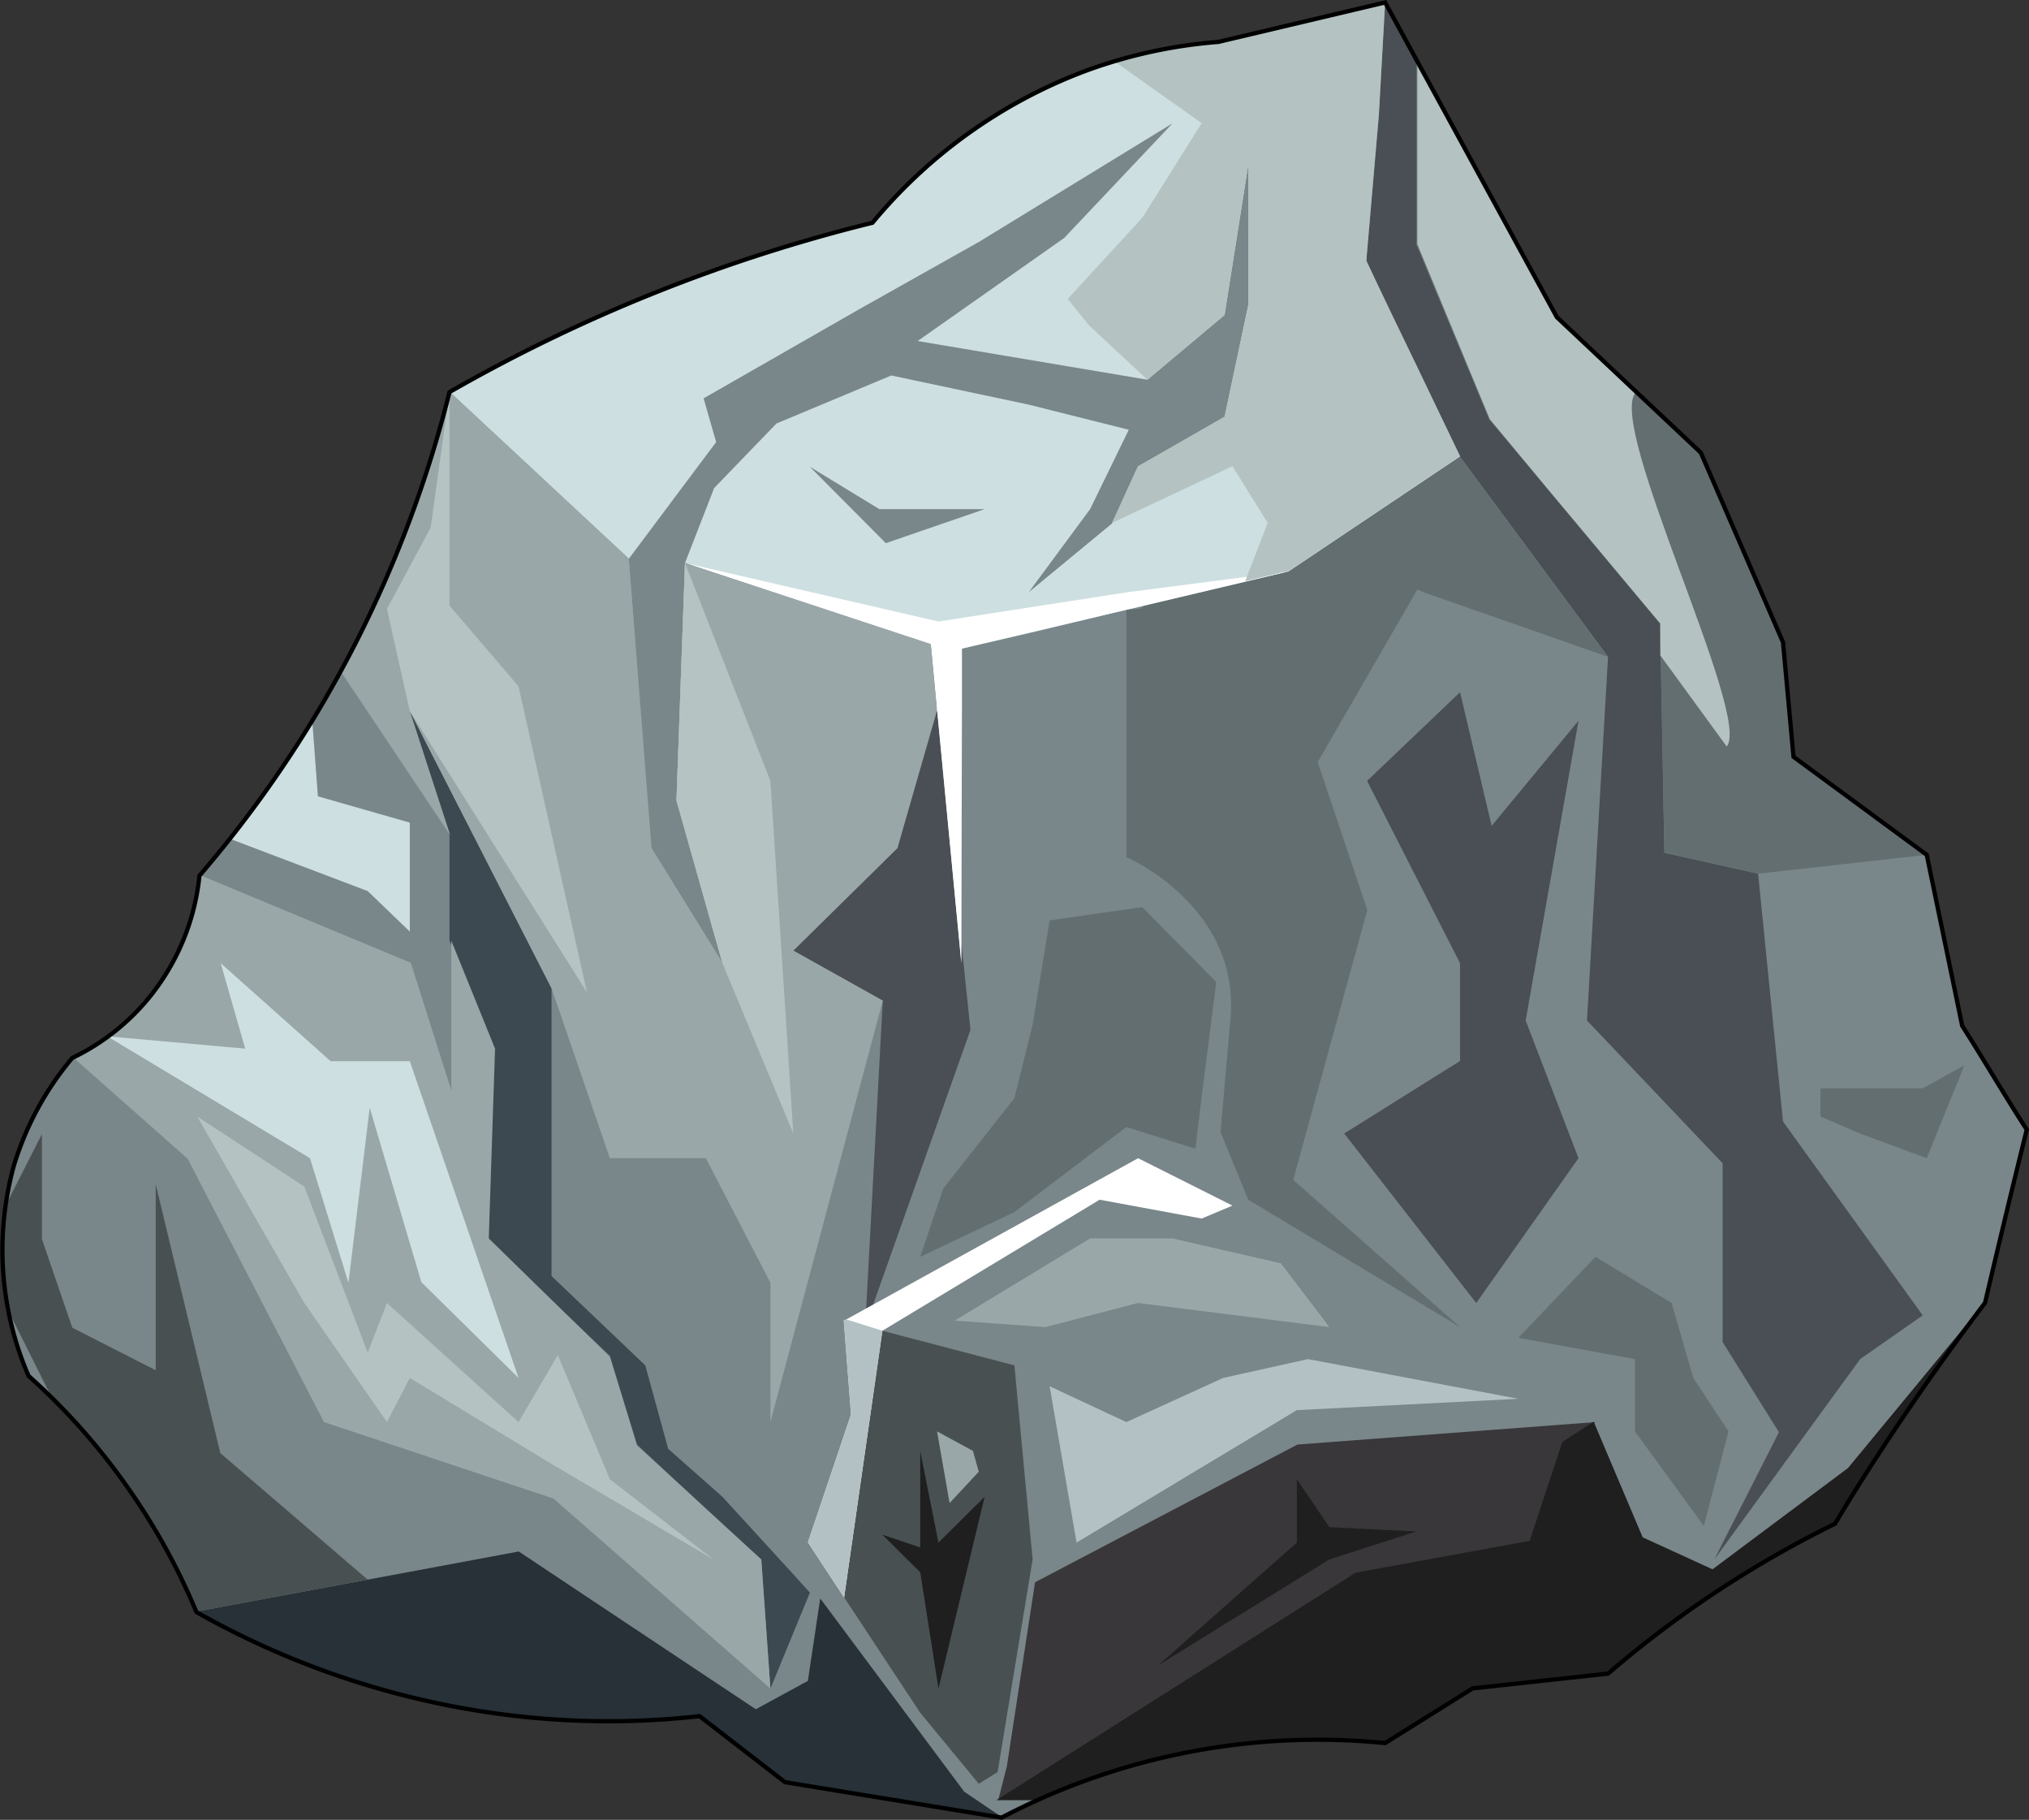 <svg xmlns="http://www.w3.org/2000/svg" viewBox="0 0 100.21 89.86"><rect x="0" y="0" width="100.21" height="89.86" fill="#333333" stroke="none"/><defs><style>.cls-1{fill:#79868a;}.cls-2{fill:#cddfe0;}.cls-3{fill:#494f54;}.cls-4{fill:#636e71;}.cls-5{fill:#3c4950;}.cls-6{fill:#39373a;}.cls-7{fill:#485052;}.cls-8{fill:#fff;}.cls-9{fill:#1f1f1f;}.cls-10{fill:#99a7a9;}.cls-11{fill:#b4c2c2;}.cls-12{fill:#b5c3c3;}.cls-13{fill:#273137;}.cls-14{fill:#495052;}.cls-15{fill:#b4c1c4;}.cls-16{fill:none;stroke:#000;stroke-miterlimit:10;stroke-width:0.21px;}</style></defs><g id="Capa_2" data-name="Capa 2"><g id="drawing"><path class="cls-1" d="M100.1,55.79q-1,4.27-2.06,8.55c-1.15,1.52-2.32,3.13-3.49,4.83-1.43,2.08-2.73,4.11-3.92,6.08a53.08,53.08,0,0,0-11.21,7.4l-6.69.73-4.32,2.7a33.66,33.66,0,0,0-17.16,2.81c-.64.29-1.22.58-1.75.85l0,0L38.77,88l-4.22-3.3a40.61,40.61,0,0,1-14.78-1.08l-.4-.1L19,83.42l-.32-.09-.45-.13-.36-.11h0L17.48,83c-.61-.2-1.21-.41-1.78-.63L15,82.09,14.72,82c-.57-.23-1.12-.46-1.64-.7l-.38-.18c-.73-.34-1.41-.68-2-1L10.44,80l-.24-.13-.46-.25a31.94,31.94,0,0,0-3.29-6A32.48,32.48,0,0,0,2.55,69c-.4-.39-.78-.74-1.14-1.06a16.21,16.21,0,0,1-1-3.22,15.1,15.1,0,0,1-.16-5.14,13.35,13.35,0,0,1,.44-2,15,15,0,0,1,2.88-5.35,11.06,11.06,0,0,0,3.81-3,11.33,11.33,0,0,0,2.47-6c.48-.56,1-1.16,1.48-1.79a57.3,57.3,0,0,0,4.09-5.86c.1-.16.2-.32.29-.48.39-.65.75-1.29,1.1-1.92A57.94,57.94,0,0,0,19.71,27a56.6,56.6,0,0,0,2.49-7.67,82.7,82.7,0,0,1,9.26-4.53l1.79-.71c2.63-1,5.14-1.82,7.48-2.47.81-.23,1.59-.43,2.36-.62l.48-.57a25.17,25.17,0,0,1,10-7Q54.33,3.24,55,3a24.94,24.94,0,0,1,5.14-1l1.48-.35L63,1.4,68.41.12,70,3l6.89,12.7,3.9,3.67,3.21,3,4.11,9.36.52,5.66,6.58,4.84,1.75,8.44C98,52.36,99,54.08,100.1,55.79Z"/><path class="cls-2" d="M72.11,22.55l-8.44,5.66-7.18,1.7-.86.2-4.16,1-4,.93v2.82l0,8.41v4.31l-.36-3.72-.83-8.73,0-.34-.28-3-12.14-4-.42,11.73,2.27,8-3.5-5.66L31.05,27.6,22.2,19.36a82.7,82.7,0,0,1,9.26-4.53l1.79-.71c2.63-1,5.14-1.82,7.48-2.47.81-.23,1.59-.43,2.36-.62l.48-.57a25.17,25.17,0,0,1,10-7,24.43,24.43,0,0,1,6.58-1.44l1.48-.35L63,1.4l5.63,14.26Z"/><polygon class="cls-3" points="61.65 1.72 68.41 0.12 62.16 2.72 61.65 1.72"/><polygon class="cls-3" points="94.96 64.95 91.87 67.11 84.67 77 87.86 70.72 85.08 66.27 85.08 57.44 78.38 50.39 78.84 42.43 79.42 32.43 74.9 26.32 72.11 22.55 69.94 18.02 68.75 15.54 67.48 12.88 68.1 5.68 68.41 0.12 69.95 2.96 69.95 12.06 73.55 20.7 76.57 24.31 81.99 30.79 82.02 32.36 82.2 42.11 86.83 43.14 88.06 55.38 94.96 64.95"/><polygon class="cls-4" points="95.16 42.21 86.83 43.14 82.2 42.11 81.99 30.79 73.55 20.7 69.95 12.06 69.95 2.96 76.84 15.66 83.94 22.35 88.06 31.71 88.58 37.37 95.16 42.21"/><polygon class="cls-5" points="40 78.64 38.05 83.38 37.6 77.04 31.46 71.33 30.12 66.95 24.05 61.15 24.36 51.78 22.2 46.45 22.2 41.25 22.2 41.25 20.24 35.11 27.24 48.8 27.24 63.01 31.87 67.42 33 71.54 35.68 73.91 38.92 77.45 40 78.64"/><polygon class="cls-1" points="61.65 8.14 61.65 15.08 60.48 20.6 56.2 23.05 54.92 25.85 50.81 29.24 53.84 25.14 55.75 21.22 50.81 19.98 44.02 18.54 39.86 20.28 38.35 20.91 35.27 24.1 33.83 27.8 33.41 39.53 35.68 47.56 32.18 41.9 31.05 27.6 35.37 21.83 34.75 19.67 37.51 18.09 42.47 15.25 48.34 11.95 57.91 6.09 52.56 11.75 45.32 16.84 56.67 18.75 60.48 15.55 61.65 8.14"/><polygon class="cls-1" points="40 23.05 43.43 25.14 48.63 25.14 43.75 26.82 40 23.05"/><polygon class="cls-3" points="42.73 65.53 43.6 49.41 39.18 46.94 44.32 41.88 46.28 35.11 46.29 35.14 47.48 47.56 47.48 46.57 47.93 50.85 42.73 65.53"/><path class="cls-4" d="M63.87,58.26l8.24,7.27L61.65,59.24,60.28,55.9l.49-5.58c.5-5.58-5.14-8-5.14-8V30.11l.73-.05.13-.15,5-1.18,2.17-.52,8.44-5.66,2.79,3.77,4.52,6.11-9-3.15L70,29.11l-.3.52-4.62,8,2.45,7.31Z"/><polygon class="cls-1" points="78.8 70.22 77.25 71.2 75.64 76.08 67.05 77.65 53.42 86.28 49.3 88.89 49.73 87.21 49.27 87.5 48.34 88.08 45.44 84.56 44.59 83.27 41.69 78.88 39.9 76.16 42.03 69.84 41.67 65.21 41.8 65.15 56.21 57.19 60.87 59.53 64.8 61.49 68.09 63.72 72.08 66.43 77.27 69.35 77.54 69.38 77.84 69.41 77.79 69.55 77.76 69.63 78.8 70.22"/><polygon class="cls-6" points="78.8 70.22 77.25 71.2 75.64 76.08 67.05 77.65 49.3 88.89 49.73 87.21 51.12 78.13 64.08 71.33 78.8 70.22"/><polygon class="cls-7" points="51 77 49.27 87.5 48.34 88.08 45.44 84.56 39.9 76.16 42.03 69.84 41.67 65.21 50.1 67.42 51 77"/><polygon class="cls-8" points="60.87 59.53 59.35 60.17 54.31 59.24 43.58 65.71 41.69 78.88 39.9 76.16 42.03 69.84 41.67 65.21 41.8 65.15 56.21 57.19 60.87 59.53"/><path class="cls-9" d="M98,64.34c-1.15,1.52-2.32,3.13-3.49,4.83-1.43,2.08-2.73,4.11-3.92,6.08a53.08,53.08,0,0,0-11.21,7.4l-6.69.73-4.32,2.7a33.66,33.66,0,0,0-17.16,2.81h-2l4.12-2.61,13.63-8.63,8.59-1.57,1.61-4.88,1.55-1,2.42,5.71,3.45,1.58,6.69-5Z"/><polygon class="cls-10" points="51.63 65.53 56.2 64.34 65.66 65.53 63.26 62.38 57.91 61.15 53.84 61.15 47.15 65.21 51.63 65.53"/><polygon class="cls-8" points="63.67 28.21 56.49 29.91 55.63 30.11 47.51 32.02 47.51 34.84 47.48 46.57 47.48 47.56 46.29 35.14 46.28 35.11 46.25 34.77 45.97 31.82 33.83 27.8 46.35 30.69 55.63 29.25 63.67 28.21"/><path class="cls-11" d="M69.94,18l2.17,4.52-8.44,5.66-2.17.52,1.11-2.88-1.74-2.8-5.95,2.8,1.28-2.8,4.28-2.45,1.17-5.52V8.14l-1.17,7.42-3.81,3.19-2.88-2.68-1.06-1.31,3.68-4,2.94-4.68L55,3a24.94,24.94,0,0,1,5.14-1l1.48-.35L63,1.4,68.41.12,68.1,5.68l-.62,7.2,1.27,2.66Z"/><path class="cls-11" d="M85.28,36.86,82,32.36l0-1.57-5.42-6.48-3-3.61L70,12.06V3l6.89,12.7,3.9,3.67C79.32,21,86.53,35.36,85.28,36.86Z"/><path class="cls-10" d="M38.05,83.38,27.34,74,16,70.22l-6.73-13-5.65-5a11.06,11.06,0,0,0,3.81-3,11.33,11.33,0,0,0,2.47-6l10.39,4.32,2,6.3V46.45l2.16,5.33-.31,9.37L30.12,67l1.34,4.38L37.6,77Z"/><polygon class="cls-2" points="10.9 47.56 16.33 52.4 20.24 52.4 25.61 68.04 20.81 63.31 18.26 54.7 17.21 63.34 15.31 57.19 5.29 51.17 12.11 51.78 10.9 47.56"/><path class="cls-10" d="M44.32,41.88l-5.14,5.06,4.42,2.47L38.05,70.22V63.34l-3.19-6.15H30.12L27.24,48.8l-7-13.69,2,6.14-5.39-8.06A57.94,57.94,0,0,0,19.71,27a56.6,56.6,0,0,0,2.49-7.67l8.85,8.24,1.13,14.3,3.5,5.66-2.27-8,.42-11.73,12.14,4,.28,3,0,.34Z"/><polygon class="cls-12" points="39.18 55.97 35.68 47.56 33.41 39.53 33.83 27.8 38.05 38.56 39.18 55.97"/><polygon class="cls-12" points="22.2 19.36 22.2 29.9 25.61 33.89 28.99 49 20.24 35.11 19.11 30.07 21.27 26.05 22.2 19.36"/><path class="cls-13" d="M49.5,89.74l0,0L38.77,88l-4.22-3.3a40.61,40.61,0,0,1-14.78-1.08,42.22,42.22,0,0,1-10-4.06L18.16,78l7.46-1.39L37.33,84.4,39.9,83l.61-4.07,7.11,9.54Z"/><line class="cls-12" x1="3.57" y1="83.38" x2="9.74" y2="79.57"/><path class="cls-13" d="M15,82.09l.67.25Z"/><path class="cls-14" d="M18.16,78,9.74,79.57a31.94,31.94,0,0,0-3.29-6A32.48,32.48,0,0,0,2.55,69L.41,64.72a15.1,15.1,0,0,1-.16-5.14L2.07,56v5.18l1.5,4.38,4.12,2.1V58.47l3.19,13.28Z"/><path class="cls-2" d="M20.24,40.62V46L18.16,44l-6.83-2.59a57.3,57.3,0,0,0,4.09-5.86l.28,3.77Z"/><polygon class="cls-11" points="9.74 55.13 15.03 58.59 18.16 66.79 19.11 64.34 25.61 70.22 27.55 66.91 30.12 73.04 35.23 77 27.03 72.16 20.24 68.04 19.11 70.22 15.03 64.34 9.74 55.13"/><polygon class="cls-15" points="43.58 65.71 41.69 78.88 39.9 76.16 42.03 69.84 41.67 65.21 41.8 65.15 43.58 65.71"/><polygon class="cls-15" points="51.84 68.45 55.63 70.22 60.41 68.04 64.6 67.11 74.99 69.07 64.05 69.63 53.17 76.17 51.84 68.45"/><polygon class="cls-9" points="64.05 73.04 64.05 76.17 57.19 82.24 65.66 77 69.95 75.62 65.66 75.41 64.05 73.04"/><polyline class="cls-9" points="45.45 71.64 45.52 72.01 46.35 76.17 48.63 73.91 46.35 83.38 45.45 77.64 43.58 75.78 45.45 76.41"/><polygon class="cls-10" points="46.28 70.68 46.9 74.22 48.34 72.67 48.05 71.64 46.28 70.68"/><polygon class="cls-3" points="77.96 35.59 75.35 50.39 77.96 57.19 72.91 64.34 66.39 55.97 72.11 52.39 72.11 47.56 67.52 38.56 72.11 34.18 73.67 40.78 77.96 35.59"/><polygon class="cls-4" points="78.8 62.06 82.56 64.34 83.63 68.04 85.37 70.68 84.15 75.35 80.75 70.68 80.75 67.11 74.99 66.06 78.8 62.06"/><polygon class="cls-4" points="89.91 53.74 94.96 53.74 97.02 52.6 95.16 57.19 91.86 55.97 89.91 55.13 89.91 53.74"/><polygon class="cls-4" points="46.59 58.68 50.1 54.23 51 50.6 51.84 45.45 56.41 44.79 60.07 48.49 59.35 54.13 59.04 56.72 55.63 55.65 50.1 59.85 45.45 62.06 46.59 58.68"/><path class="cls-16" d="M68.41.12,60.17,2.07a24.43,24.43,0,0,0-6.58,1.44A25.12,25.12,0,0,0,43.09,11,81.06,81.06,0,0,0,22.2,19.36a58.47,58.47,0,0,1-6.49,15.75,58.17,58.17,0,0,1-5.86,8.13,11.33,11.33,0,0,1-2.47,6,11.06,11.06,0,0,1-3.81,3A15,15,0,0,0,.69,57.54a15.64,15.64,0,0,0,.72,10.4,32,32,0,0,1,5,5.66,31.94,31.94,0,0,1,3.29,6,41.66,41.66,0,0,0,15.85,5.14,40.44,40.44,0,0,0,9,0L38.77,88l10.7,1.75a33.63,33.63,0,0,1,18.94-3.68l4.32-2.7,6.69-.73a53.08,53.08,0,0,1,11.21-7.4c1.19-2,2.49-4,3.92-6.08,1.17-1.7,2.34-3.31,3.49-4.83q1-4.28,2.06-8.55C99,54.08,98,52.36,96.91,50.65l-1.75-8.44-6.58-4.84-.52-5.66L84,22.35l-7.11-6.69Z"/></g></g></svg>